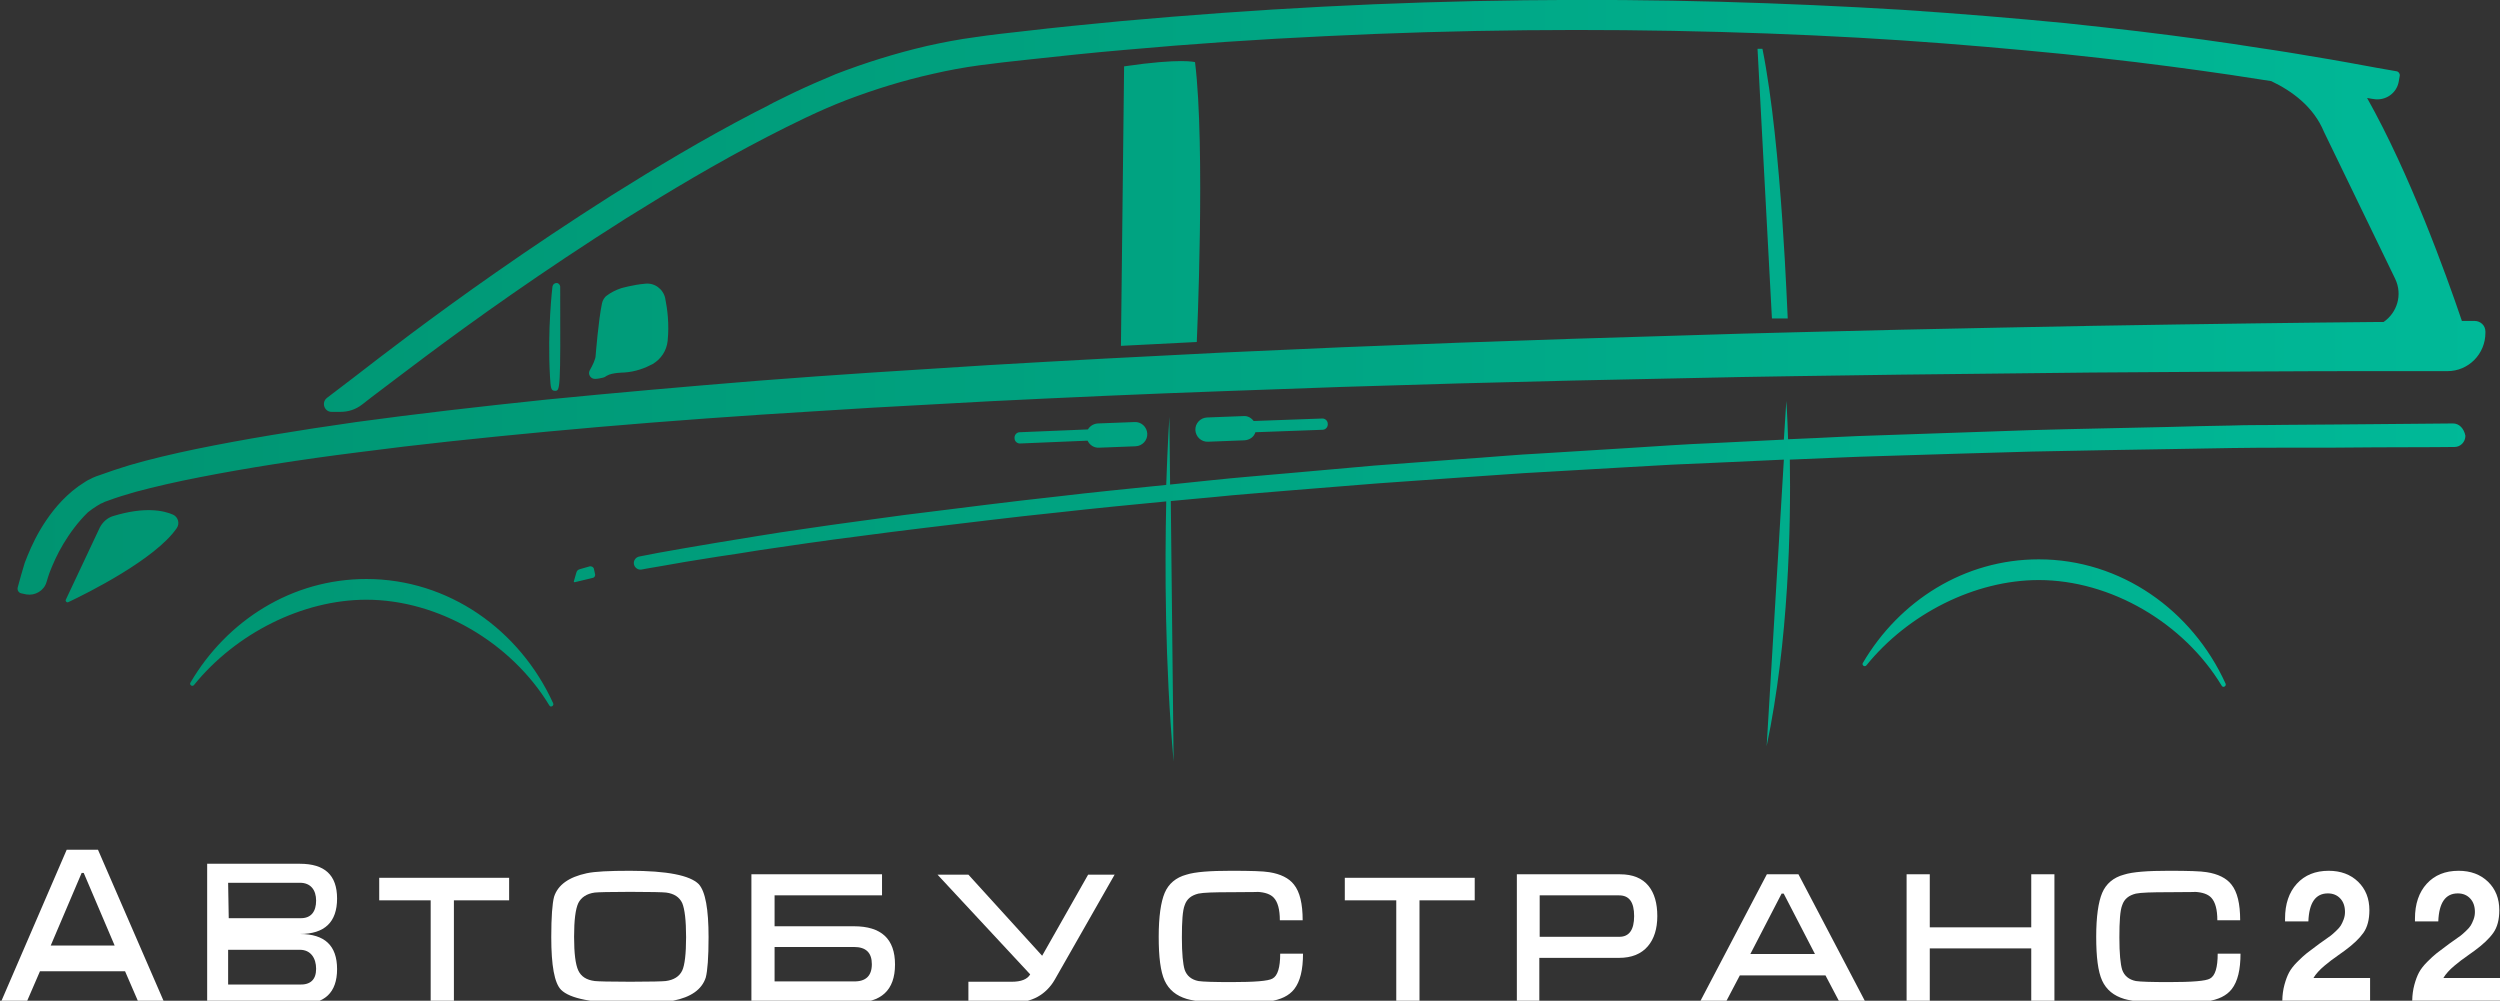 <?xml version="1.0" encoding="UTF-8"?> <svg xmlns="http://www.w3.org/2000/svg" width="712" height="285" viewBox="0 0 712 285" fill="none"><rect x="0" y="0" width="712" height="285" fill="#333333" stroke="none"/> <path d="M47 286H39.678L35.621 276.623H11.379L7.322 286H0L18.998 242H27.903L47 286ZM32.653 269.29L23.846 248.612H23.253L14.446 269.29H32.653Z" fill="white"></path> <path fill-rule="evenodd" clip-rule="evenodd" d="M96 276C96 282.697 92.472 286 85.416 286H59V246L85.416 246C92.472 246 96 249.211 96 255.908C96 262.606 92.472 266 85.416 266C92.472 266 96 269.303 96 276ZM85.416 270.5C88.491 270.5 90.029 272.881 90.029 275.908C90.029 278.936 88.491 280.495 85.325 280.404H64.971V270.5H85.416ZM85.416 251.413C88.491 251.413 90.029 253.472 90.029 256.5C90.029 259.528 88.666 261.592 85.5 261.5H65.145L64.971 251.413H85.416Z" fill="white"></path> <path d="M122.657 286H129.271V256.416H145V250H108V256.416H122.657V271.208V286Z" fill="white"></path> <path d="M201.8 266.9C201.8 272.7 201.5 276.5 201 278.4C199.9 281.8 196.8 284 191.7 285C189.4 285.5 185.3 285.7 179.4 285.7C168.8 285.7 162.3 284.4 159.8 281.9C157.9 280 157 275 157 266.9C157 261.1 157.3 257.3 157.8 255.4C158.9 252 162 249.8 167.1 248.7C169.4 248.2 173.5 248 179.4 248C190 248 196.5 249.3 199 251.8C200.9 253.9 201.8 258.9 201.8 266.9ZM195.4 266.9C195.4 262.1 195 258.9 194.3 257.2C193.5 255.5 192 254.5 189.7 254.2C188.8 254.1 185.4 254 179.5 254C173.7 254 170.3 254.1 169.4 254.2C167.1 254.5 165.5 255.6 164.7 257.2C163.9 258.9 163.5 262.1 163.5 266.8C163.5 271.5 163.9 274.7 164.7 276.4C165.5 278.1 167 279.1 169.4 279.4C170.3 279.5 173.6 279.6 179.5 279.6C185.4 279.6 188.7 279.5 189.6 279.4C191.9 279.1 193.5 278.1 194.3 276.4C195 274.9 195.4 271.7 195.4 266.9Z" fill="white"></path> <path d="M254.9 274.7C254.9 282 251 285.6 243.2 285.6H214V249H251.2V255H220.6V263.8H243.2C251 263.8 254.9 267.4 254.9 274.7ZM248.3 274.6C248.3 271.3 246.6 269.7 243.2 269.7H220.6V279.5H243.1C246.6 279.6 248.3 277.9 248.3 274.6Z" fill="white"></path> <path d="M317.5 249L300.4 279C299.2 281.1 297.5 282.8 295.5 283.9C293.5 285 291 285.6 287.9 285.6H275.8V279.6H288.2C290.8 279.6 292.6 278.9 293.4 277.5L267 249.1H275.8L296.8 272.2L309.9 249.1H317.5V249Z" fill="white"></path> <path d="M371.1 271.5C371.1 276.2 370.3 279.5 368.6 281.7C367.1 283.6 364.8 284.7 361.5 285.2C359.8 285.5 356.2 285.6 350.6 285.6C344.7 285.6 340.4 285.2 338 284.5C335 283.6 332.9 281.9 331.7 279.3C330.5 276.7 330 272.5 330 266.8C330 261.1 330.6 256.9 331.7 254.3C332.8 251.7 334.9 249.9 337.9 249.1C340.4 248.3 344.7 248 350.6 248C356.1 248 359.8 248.1 361.5 248.4C364.7 248.9 367.1 250.1 368.5 251.9C370.2 254 371 257.4 371 262.1H364.5C364.5 259 363.9 256.9 362.8 255.7C361.9 254.7 360.3 254.1 358 254C359.5 254 357.1 254.1 350.7 254.1C345.8 254.1 342.7 254.2 341.3 254.5C339.3 255 338 256 337.4 257.8C336.8 259.3 336.6 262.4 336.6 267C336.6 271.6 336.9 274.6 337.4 276.2C338 277.9 339.3 279 341.3 279.4C342.6 279.6 345.7 279.7 350.7 279.7C357.3 279.7 361.2 279.4 362.4 278.7C363.9 277.9 364.6 275.5 364.6 271.6H371.1V271.5Z" fill="white"></path> <path d="M638.1 271.5C638.1 276.2 637.3 279.5 635.6 281.7C634.1 283.6 631.8 284.7 628.5 285.2C626.8 285.5 623.2 285.6 617.6 285.6C611.7 285.6 607.4 285.2 605 284.5C602 283.6 599.9 281.9 598.7 279.3C597.5 276.7 597 272.5 597 266.8C597 261.1 597.6 256.9 598.7 254.3C599.8 251.7 601.9 249.9 604.9 249.1C607.4 248.3 611.7 248 617.6 248C623.1 248 626.8 248.1 628.5 248.4C631.7 248.9 634.1 250.1 635.5 251.9C637.2 254 638 257.4 638 262.1H631.5C631.5 259 630.9 256.9 629.8 255.7C628.9 254.7 627.3 254.1 625 254C626.5 254 624.1 254.1 617.7 254.1C612.8 254.1 609.7 254.2 608.3 254.5C606.3 255 605 256 604.4 257.8C603.8 259.3 603.6 262.4 603.6 267C603.6 271.6 603.9 274.6 604.4 276.2C605 277.9 606.3 279 608.3 279.4C609.6 279.6 612.7 279.7 617.7 279.7C624.3 279.7 628.2 279.4 629.4 278.7C630.9 277.9 631.6 275.5 631.6 271.6H638.1V271.5Z" fill="white"></path> <path d="M531.4 285.6H524L519.9 277.8H495.5L491.4 285.6H484L503.2 249H512.2L531.4 285.6ZM516.9 271.7L508 254.5H507.4L498.5 271.7H516.9Z" fill="white"></path> <path d="M397.657 286H404.271V256.416H420V250H383V256.416H397.657V271.208V286Z" fill="white"></path> <path d="M472 260.9C472 264.5 471.1 267.4 469.3 269.5C467.4 271.7 464.7 272.8 461.1 272.8H438.4V285.6H432V249H461.4C465 249 467.7 250.1 469.5 252.3C471.2 254.4 472 257.3 472 260.9ZM465.4 260.9C465.4 256.9 464 255 461.1 255H438.5V266.8H461.2C464 266.8 465.4 264.8 465.4 260.9Z" fill="white"></path> <path d="M585.1 285.6H578.5V270.1H549.6V285.6H543V249H549.6V264.1H578.5V249H585.1V285.6Z" fill="white"></path> <path d="M712 278.539V284.989H687C687.03 283.35 687.237 281.828 687.613 280.455C687.989 279.071 688.423 277.911 688.928 276.963C689.432 276.016 690.203 275.026 691.241 273.972C692.279 272.919 693.198 272.088 693.999 271.45C694.8 270.822 695.956 269.949 697.488 268.82C697.686 268.682 698.2 268.31 699.05 267.713C699.89 267.117 700.484 266.702 700.81 266.457C701.136 266.213 701.62 265.787 702.273 265.169C702.925 264.563 703.39 264.02 703.667 263.573C703.943 263.115 704.21 262.551 704.467 261.87C704.724 261.188 704.853 260.475 704.853 259.741C704.853 258.133 704.408 256.846 703.509 255.888C702.619 254.93 701.433 254.44 699.979 254.44C696.47 254.44 694.622 257.101 694.424 262.413H687.781V261.625C687.781 257.463 688.898 254.142 691.142 251.683C693.386 249.224 696.411 248 700.207 248C703.647 248 706.444 249.043 708.59 251.119C710.735 253.205 711.802 255.898 711.802 259.23C711.802 261.923 711.229 264.073 710.092 265.68C708.955 267.288 707.166 268.991 704.734 270.768C704.408 271.013 703.805 271.439 702.935 272.056C702.055 272.674 701.363 273.163 700.859 273.557C700.355 273.94 699.742 274.43 699.03 275.026C698.319 275.622 697.696 276.208 697.182 276.783C696.658 277.357 696.223 277.943 695.867 278.539H712Z" fill="white"></path> <path d="M675 278.539V284.989H650C650.03 283.35 650.237 281.828 650.613 280.455C650.989 279.071 651.423 277.911 651.928 276.963C652.432 276.016 653.203 275.026 654.241 273.972C655.279 272.919 656.198 272.088 656.999 271.45C657.8 270.822 658.956 269.949 660.488 268.82C660.686 268.682 661.2 268.31 662.05 267.713C662.89 267.117 663.484 266.702 663.81 266.457C664.136 266.213 664.62 265.787 665.273 265.169C665.925 264.563 666.39 264.02 666.667 263.573C666.943 263.115 667.21 262.551 667.467 261.87C667.724 261.188 667.853 260.475 667.853 259.741C667.853 258.133 667.408 256.846 666.509 255.888C665.619 254.93 664.433 254.44 662.979 254.44C659.47 254.44 657.622 257.101 657.424 262.413H650.781V261.625C650.781 257.463 651.898 254.142 654.142 251.683C656.386 249.224 659.411 248 663.207 248C666.647 248 669.444 249.043 671.59 251.119C673.735 253.205 674.802 255.898 674.802 259.23C674.802 261.923 674.229 264.073 673.092 265.68C671.955 267.288 670.166 268.991 667.734 270.768C667.408 271.013 666.805 271.439 665.935 272.056C665.055 272.674 664.363 273.163 663.859 273.557C663.355 273.94 662.742 274.43 662.03 275.026C661.319 275.622 660.696 276.208 660.182 276.783C659.658 277.357 659.223 277.943 658.867 278.539H675Z" fill="white"></path> <path d="M18.044 154.9C16.244 157.9 15.044 160.7 14.144 163C13.844 163.8 13.544 164.8 13.244 165.8C12.544 168.2 10.044 169.7 7.544 169.3L6.144 169C5.344 168.9 4.844 168.1 5.044 167.3C5.544 165.4 6.444 162.2 7.044 160.3C8.044 157.7 9.344 154.5 11.444 150.9C13.544 147.4 16.344 143.4 20.644 139.8C21.744 138.9 22.844 138.1 24.144 137.3C24.444 137.1 24.744 136.9 25.144 136.7C25.544 136.5 26.044 136.3 26.344 136.1C27.044 135.8 27.744 135.5 28.444 135.3C31.144 134.3 33.944 133.4 36.844 132.5C42.644 130.8 49.044 129.3 55.744 127.9C69.344 125.1 84.644 122.6 101.444 120.2C118.244 117.9 136.444 115.8 155.644 113.8C174.944 111.9 195.244 110.1 216.344 108.4C226.844 107.6 237.544 106.8 248.444 106.1C259.244 105.4 270.244 104.7 281.344 104C303.444 102.7 325.944 101.5 348.444 100.4C359.644 99.9 370.944 99.4 382.144 98.9C393.344 98.5 404.544 98 415.544 97.6C437.644 96.8 459.444 96.1 480.544 95.5C501.644 94.8 522.044 94.4 541.344 93.9C560.644 93.5 578.944 93.1 595.844 92.8C612.744 92.5 628.144 92.3 641.944 92.1C655.644 91.9 667.644 91.8 677.444 91.7C677.944 91.7 678.444 91.7 678.844 91.7C682.644 89.1 684.344 84 682.144 79.4L661.844 37.5C658.944 30.5 652.944 26 646.844 23.1C645.544 22.9 644.344 22.7 642.944 22.5C640.444 22.1 637.844 21.7 635.144 21.3C632.444 20.9 629.644 20.5 626.744 20.1C623.844 19.7 620.844 19.3 617.844 18.9C614.744 18.5 611.644 18.1 608.344 17.7C601.844 16.9 595.044 16.2 587.844 15.4C573.544 14 558.044 12.6 541.644 11.5C525.244 10.4 507.844 9.6 489.944 9.1C454.044 8.1 415.744 8.4 377.444 10.3C358.344 11.2 339.244 12.5 320.444 14.2C311.044 15 301.744 16 292.544 17C287.944 17.5 283.344 18 278.944 18.6C274.544 19.2 270.144 20 265.844 21C257.244 22.9 248.944 25.5 241.044 28.5C233.244 31.5 225.644 35.3 218.444 39C203.944 46.5 190.644 54.5 178.444 62.1C154.244 77.4 134.744 91.4 121.344 101.4C114.644 106.4 109.444 110.4 105.844 113.1L103.144 115.2C101.344 116.6 99.244 117.3 96.944 117.3H94.444C92.344 117.3 91.444 114.6 93.144 113.3C96.044 111.1 99.344 108.6 101.144 107.2C104.744 104.4 109.944 100.4 116.744 95.3C130.244 85.2 149.844 71.1 174.244 55.6C186.544 47.9 199.944 39.8 214.744 32.1C216.644 31.2 218.444 30.2 220.344 29.2C222.244 28.3 224.144 27.3 226.044 26.4C229.844 24.6 233.944 22.8 238.044 21.1C246.344 17.9 254.944 15.2 263.944 13.1C268.444 12.1 273.044 11.2 277.644 10.6C282.344 9.9 286.844 9.4 291.444 8.9C300.744 7.8 310.044 6.9 319.444 6C338.344 4.3 357.544 2.9 376.744 1.9C415.244 -0.1 453.744 -0.5 489.844 0.5C507.944 1 525.344 1.8 541.844 2.8C558.344 3.9 573.944 5.2 588.344 6.6C595.544 7.4 602.444 8.1 608.944 8.9C612.244 9.3 615.444 9.7 618.544 10.1C621.644 10.5 624.644 10.9 627.544 11.3C630.444 11.7 633.244 12.1 635.944 12.5C638.644 12.9 641.244 13.3 643.744 13.7C646.244 14.1 648.644 14.4 650.944 14.8C653.244 15.2 655.444 15.5 657.544 15.9C661.744 16.6 665.444 17.2 668.644 17.8C671.844 18.4 674.644 18.9 676.844 19.3C679.544 19.8 681.444 20.1 682.544 20.3C683.144 20.4 683.544 21 683.444 21.6L683.144 23.3C682.544 26.6 679.344 28.8 675.944 28.2L675.244 28.1C674.944 28 674.544 28 674.144 27.9C686.244 49.4 696.544 77.8 701.144 91.4C702.544 91.4 703.844 91.4 704.744 91.4C706.444 91.4 707.844 92.7 707.844 94.4V94.8C707.844 100.8 703.044 105.7 697.044 105.7C691.944 105.7 685.244 105.7 676.944 105.7C667.144 105.7 655.144 105.7 641.444 105.8C627.744 105.9 612.244 106 595.444 106.1C578.544 106.3 560.344 106.5 541.044 106.7C521.744 107 501.344 107.2 480.344 107.7C459.244 108.1 437.544 108.6 415.444 109.2C404.344 109.5 393.244 109.9 382.044 110.2C370.844 110.6 359.644 111 348.444 111.4C325.944 112.2 303.544 113.2 281.444 114.3C270.444 114.9 259.444 115.5 248.644 116.1C237.844 116.8 227.144 117.4 216.644 118.1C195.644 119.5 175.344 121.1 156.144 122.9C136.944 124.7 118.844 126.6 102.144 128.8C85.444 130.9 70.244 133.3 56.944 135.9C50.244 137.2 44.144 138.6 38.544 140.1C35.744 140.9 33.144 141.7 30.744 142.6C30.144 142.8 29.544 143 29.044 143.3C28.744 143.4 28.544 143.5 28.444 143.6C28.244 143.7 28.044 143.8 27.744 144C26.744 144.6 25.944 145.2 25.044 145.9C22.244 148.6 19.844 151.9 18.044 154.9ZM49.344 146.6C46.644 145.4 41.244 144.2 32.144 147C30.544 147.5 29.244 148.7 28.444 150.2L18.744 170.8C18.544 171.2 19.044 171.7 19.444 171.5C24.744 169 44.244 159.3 50.344 150.4C51.244 149.1 50.744 147.3 49.344 146.6ZM104.344 164.9C83.144 164.9 64.644 176.7 54.244 194.4C53.844 195 54.744 195.7 55.244 195.1C67.144 180.4 86.144 170.8 104.344 170.8C124.844 170.8 145.644 183 156.444 200.9C156.844 201.6 157.844 201 157.544 200.3C148.044 179.4 127.744 164.9 104.344 164.9ZM580.644 159.3C559.444 159.3 540.944 171.1 530.544 188.8C530.144 189.4 531.044 190.1 531.544 189.5C543.444 174.8 562.444 165.2 580.644 165.2C601.144 165.2 621.944 177.4 632.744 195.3C633.144 196 634.144 195.4 633.844 194.7C624.344 173.8 604.044 159.3 580.644 159.3ZM501.944 13.9H500.544L504.644 90.7H509.144C509.044 90.7 507.544 41.7 501.944 13.9ZM340.344 17.7C340.344 17.7 336.444 16.5 320.144 18.9L319.244 98.5L340.844 97.4C340.844 97.4 343.344 41.9 340.344 17.7ZM171.544 107.6C172.044 107.5 172.444 107.3 172.844 107C174.344 106.1 177.644 106.1 177.644 106.1C181.044 105.9 183.744 104.8 185.844 103.7C188.244 102.3 189.844 99.9 190.144 97.1C190.644 92.2 190.044 87.9 189.444 84.9C188.844 82.3 186.444 80.5 183.744 80.8C180.244 81.1 176.844 82.1 176.844 82.1C175.344 82.6 173.844 83.4 172.944 84.1C172.144 84.6 171.644 85.5 171.444 86.4C170.444 91.1 169.644 101.2 169.644 101.2C169.644 102.3 168.744 104.1 167.944 105.5C167.344 106.6 168.244 108 169.544 107.9C170.244 107.9 171.044 107.7 171.544 107.6ZM312.644 120.6C311.444 120.7 310.444 121.3 309.844 122.3L290.444 123.1C289.544 123.1 288.844 123.9 288.944 124.8C288.944 125.7 289.744 126.4 290.644 126.3L309.744 125.5C310.344 126.8 311.644 127.6 313.044 127.5L323.444 127.1C325.344 127 326.844 125.4 326.744 123.5C326.644 121.6 325.044 120.1 323.144 120.2L312.644 120.6ZM357.044 119.9C356.344 119 355.344 118.4 354.144 118.5L343.744 118.9C341.844 119 340.344 120.6 340.444 122.5C340.544 124.4 342.144 125.9 344.044 125.8L354.444 125.4C355.944 125.3 357.144 124.4 357.544 123.1L376.644 122.4C377.544 122.4 378.244 121.6 378.144 120.7C378.144 119.8 377.344 119.1 376.444 119.2L357.044 119.9ZM169.144 162C169.044 161.5 168.444 161.2 167.944 161.3L165.144 162.1C164.644 162.2 164.244 162.6 164.144 163.1L163.444 165.5C163.344 165.7 163.544 165.9 163.744 165.8L168.744 164.6C169.344 164.5 169.644 163.9 169.444 163.4L169.144 162ZM698.644 120.6C698.644 120.6 690.544 120.7 676.344 120.8C669.244 120.9 660.644 120.9 650.744 121C645.844 121.1 640.544 121 635.044 121.2C629.544 121.3 623.644 121.4 617.644 121.6C605.444 121.9 592.344 122.1 578.444 122.5C564.544 123 549.844 123.5 534.644 124C527.044 124.2 519.344 124.7 511.544 125C510.744 125 510.044 125.1 509.244 125.1C509.044 118.2 508.744 114.2 508.744 114.2L508.044 125.2C501.344 125.5 494.644 125.9 487.844 126.2C479.844 126.5 471.844 127.1 463.744 127.6C455.644 128.1 447.644 128.6 439.544 129.1C431.444 129.5 423.344 130.3 415.344 130.8C407.344 131.4 399.244 132 391.344 132.6C383.444 133.3 375.544 134 367.744 134.7C359.944 135.4 352.244 136 344.744 136.8C340.844 137.2 337.044 137.6 333.244 138L333.044 118.7C333.044 118.7 332.544 126.1 332.144 138.1C321.444 139.2 311.144 140.2 301.144 141.4C287.344 142.9 274.244 144.6 262.144 146.1C256.144 146.8 250.344 147.7 244.844 148.4C239.344 149.1 234.144 149.9 229.244 150.6C224.344 151.3 219.744 152 215.544 152.7C211.344 153.4 207.444 154 203.944 154.6C196.944 155.8 191.444 156.7 187.744 157.4C184.044 158.1 182.044 158.5 182.044 158.5C181.044 158.7 180.344 159.7 180.544 160.7C180.744 161.7 181.744 162.4 182.744 162.2C182.744 162.2 184.744 161.8 188.444 161.2C192.144 160.5 197.644 159.6 204.644 158.5C208.144 158 212.044 157.4 216.244 156.7C220.444 156.1 225.044 155.4 229.944 154.7C234.844 154 240.044 153.3 245.544 152.6C251.044 151.9 256.744 151.1 262.844 150.4C274.844 149 287.944 147.3 301.744 145.9C311.544 144.8 321.644 143.8 332.144 142.8C331.744 161.4 331.744 188.8 334.244 216.9L333.444 142.7C337.344 142.3 341.344 142 345.344 141.6C352.844 140.8 360.544 140.3 368.344 139.6C376.144 139 384.044 138.3 391.944 137.7C399.844 137.1 407.944 136.6 415.944 136C423.944 135.5 432.044 134.8 440.144 134.4C448.244 133.9 456.344 133.5 464.344 133C472.344 132.5 480.444 132.1 488.344 131.8C494.944 131.5 501.544 131.2 508.044 130.9L503.144 212.5C509.444 182.4 510.044 149.8 509.744 130.9C510.544 130.9 511.344 130.8 512.144 130.8C519.944 130.5 527.644 130.1 535.244 129.9C550.444 129.4 565.044 129 578.944 128.6C592.844 128.3 606.044 128.1 618.144 127.9C624.244 127.8 630.044 127.7 635.544 127.6C641.044 127.5 646.344 127.5 651.244 127.5C661.144 127.5 669.744 127.5 676.744 127.4C690.944 127.4 699.044 127.3 699.044 127.3C700.744 127.3 702.144 125.9 702.144 124.1C701.744 122 700.344 120.6 698.644 120.6ZM158.044 111.3C159.544 111.3 159.644 111.3 159.544 81.7C159.544 81.1 159.044 80.6 158.544 80.6C157.944 80.6 157.444 81 157.344 81.6C157.344 81.7 155.844 93.7 156.644 107.4C156.844 110.3 156.844 111.3 158.044 111.3Z" fill="url(#paint0_linear_4_4)"></path> <defs> <linearGradient id="paint0_linear_4_4" x1="5.072" y1="108.386" x2="708.426" y2="108.386" gradientUnits="userSpaceOnUse"> <stop stop-color="#009471"></stop> <stop offset="0.483" stop-color="#00A482"></stop> <stop offset="1" stop-color="#00B998"></stop> </linearGradient> </defs> </svg> 